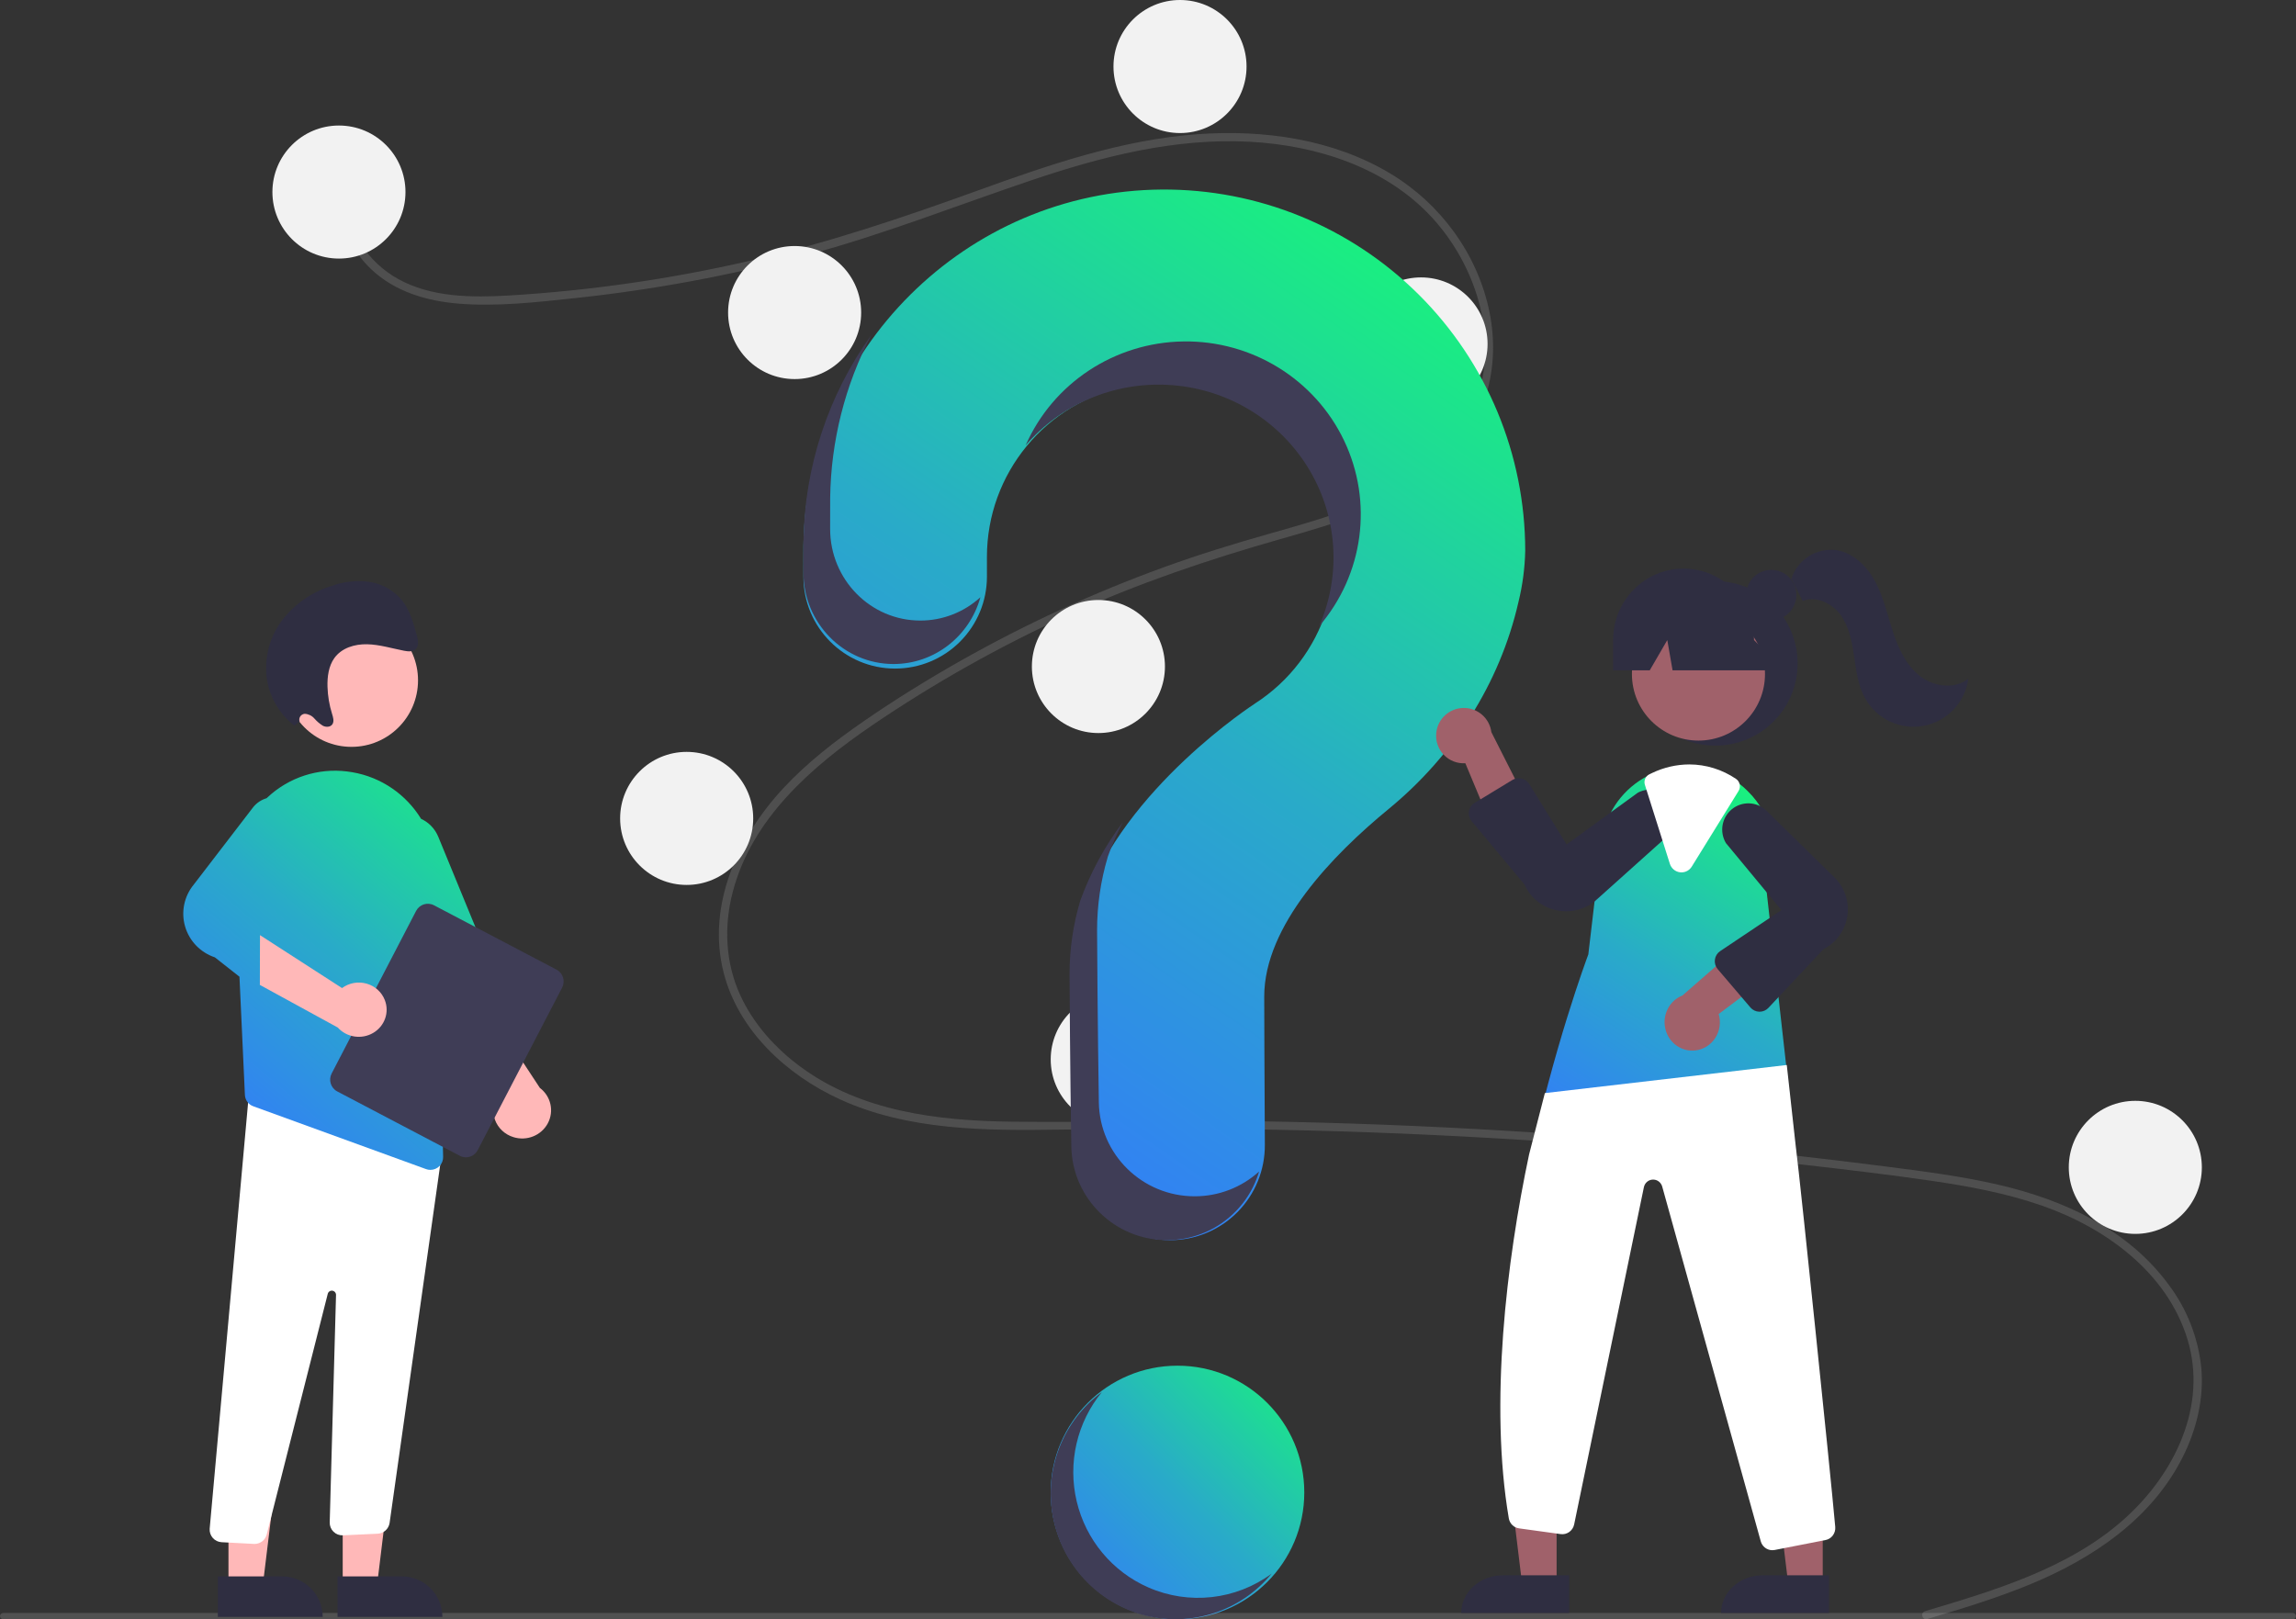<?xml version="1.0" encoding="UTF-8"?>
<svg width="1829px" height="1290px" viewBox="0 0 1829 1290" version="1.1" xmlns="http://www.w3.org/2000/svg" xmlns:xlink="http://www.w3.org/1999/xlink">
    <rect x="0" y="0" width="1829" height="1290" fill="#333333" stroke="none"/>
    <title>undraw_questions_re_1fy7</title>
    <defs>
        <linearGradient x1="-1.36869682e-13%" y1="100%" x2="100%" y2="-2.19008839e-15%" id="linearGradient-1">
            <stop stop-color="#3476FF" offset="0%"></stop>
            <stop stop-color="#29ABC8" offset="50.674%"></stop>
            <stop stop-color="#19F37C" offset="100%"></stop>
        </linearGradient>
        <linearGradient x1="26.403%" y1="100%" x2="73.597%" y2="-2.19008839e-15%" id="linearGradient-2">
            <stop stop-color="#3476FF" offset="0%"></stop>
            <stop stop-color="#29ABC8" offset="50.674%"></stop>
            <stop stop-color="#19F37C" offset="100%"></stop>
        </linearGradient>
        <linearGradient x1="29.215%" y1="100%" x2="70.785%" y2="-2.19008839e-15%" id="linearGradient-3">
            <stop stop-color="#3476FF" offset="0%"></stop>
            <stop stop-color="#29ABC8" offset="50.674%"></stop>
            <stop stop-color="#19F37C" offset="100%"></stop>
        </linearGradient>
        <linearGradient x1="13.15%" y1="100%" x2="86.85%" y2="-2.19008839e-15%" id="linearGradient-4">
            <stop stop-color="#3476FF" offset="0%"></stop>
            <stop stop-color="#29ABC8" offset="50.674%"></stop>
            <stop stop-color="#19F37C" offset="100%"></stop>
        </linearGradient>
    </defs>
    <g id="Page-1" stroke="none" stroke-width="1" fill="none" fill-rule="evenodd">
        <g id="undraw_questions_re_1fy7" fill-rule="nonzero">
            <circle id="Oval" fill="url(#linearGradient-1)" cx="938" cy="1189" r="101"></circle>
            <path d="M1533.506,1283.591 C1589.235,1266.877 1648.482,1249.448 1692.678,1209.713 C1732.172,1174.207 1758.835,1119.988 1742.473,1066.739 C1726.146,1013.6 1677.239,978.166 1626.745,960.543 C1598.106,950.548 1568.145,945.002 1538.194,940.646 C1505.636,935.911 1472.934,932.031 1440.248,928.297 C1307.896,913.179 1175.046,903.944 1041.699,900.592 C975.901,898.937 910.115,898.977 844.308,899.931 C785.537,900.783 723.641,900.761 669.12,875.816 C626.723,856.418 588.243,821.126 576.43,774.749 C562.793,721.214 587.946,666.696 624.027,627.924 C643.046,607.487 665.274,590.286 688.205,574.47 C713.081,557.311 738.824,541.368 765.125,526.485 C816.927,497.188 871.084,472.254 927.033,451.943 C954.634,441.92 982.645,433.273 1010.898,425.296 C1034.756,418.56 1058.687,411.815 1081.745,402.638 C1126.318,384.896 1168.714,354.844 1180.047,305.576 C1190.789,258.882 1172.678,208.192 1140.927,173.503 C1104.194,133.372 1048.808,115.779 995.708,112.933 C936.095,109.737 877.856,124.637 821.825,143.546 C762.064,163.715 703.591,186.905 642.568,203.242 C582.054,219.425 520.37,230.876 458.076,237.49 C427.58,240.733 396.163,244.395 365.487,241.912 C339.777,239.832 314.198,232.28 295.25,214.058 C279.004,198.434 269.325,176.961 272.653,154.3 C273.257,150.184 279.518,151.934 278.917,156.025 C274.867,183.609 293.642,209.028 316.779,222.048 C343.519,237.096 376.058,237.117 405.829,235.396 C470.38,231.502 534.495,222.246 597.508,207.724 C659.425,193.601 719.131,173.411 778.769,151.844 C835.41,131.36 893.317,111.368 953.829,106.932 C1006.334,103.082 1061.567,110.721 1107.308,138.123 C1147.508,162.206 1177.069,202.369 1186.489,248.456 C1195.693,293.492 1182.945,338.822 1148.809,370.249 C1113.465,402.789 1065.002,416.7 1019.839,429.513 C962.556,445.764 906.502,464.76 852.245,489.424 C797.248,514.355 744.504,543.968 694.595,577.936 C646.421,610.813 598.878,652.181 583.642,710.832 C576.545,738.153 577.855,767.13 589.731,792.935 C600.29,815.881 617.68,835.182 637.939,850.069 C686.274,885.589 747.194,892.882 805.58,893.607 C871.154,894.422 936.731,892.212 1002.327,893.287 C1136.009,895.478 1269.418,903.604 1402.553,917.665 C1435.914,921.192 1469.232,925.09 1502.508,929.359 C1532.439,933.2 1562.47,937.016 1591.897,943.837 C1644.22,955.965 1695.135,979.286 1727.657,1023.59 C1742.09,1042.794 1751.032,1065.551 1753.528,1089.433 C1755.805,1114.355 1749.695,1139.323 1738.412,1161.494 C1713.439,1210.565 1666.661,1241.776 1616.985,1262.282 C1590.378,1273.265 1562.779,1281.586 1535.234,1289.847 C1531.221,1291.051 1529.506,1284.791 1533.507,1283.591 L1533.506,1283.591 Z" id="Path" fill-opacity="0.149" fill="#F2F2F2"></path>
            <circle id="Oval" fill="#F2F2F2" cx="270" cy="153" r="53"></circle>
            <circle id="Oval" fill="#F2F2F2" cx="633" cy="249" r="53"></circle>
            <circle id="Oval" fill="#F2F2F2" cx="940" cy="53" r="53"></circle>
            <circle id="Oval" fill="#F2F2F2" cx="1132" cy="274" r="53"></circle>
            <circle id="Oval" fill="#F2F2F2" cx="875" cy="531" r="53"></circle>
            <circle id="Oval" fill="#F2F2F2" cx="547" cy="652" r="53"></circle>
            <circle id="Oval" fill="#F2F2F2" cx="890" cy="844" r="53"></circle>
            <circle id="Oval" fill="#F2F2F2" cx="1701" cy="930" r="53"></circle>
            <path d="M925.423,151 C769.724,152.109 642.241,278.791 640.029,434.669 C640.008,436.108 640,446.227 640,459.463 C640,499.873 672.719,532.633 713.08,532.637 L713.08,532.637 C732.485,532.633 751.092,524.908 764.805,511.163 C778.519,497.417 786.215,478.779 786.198,459.351 C786.19,450.347 786.186,444.116 786.186,443.733 C786.172,377.185 833.342,319.995 898.611,307.425 C963.881,294.854 1028.875,330.442 1053.52,392.247 C1078.165,454.051 1055.523,524.671 999.554,560.565 L999.579,560.596 C999.579,560.596 895.563,627.642 863.851,719.616 L863.878,719.622 C858.302,738.464 855.476,758.014 855.489,777.666 C855.489,785.744 855.964,856.425 856.881,913.793 C857.548,954.976 891.088,988.01 932.227,988 L932.227,988 C952.293,988 971.531,979.986 985.676,965.735 C999.82,951.484 1007.705,932.174 1007.581,912.083 C1007.262,859.545 1007.09,798.369 1007.09,793.929 C1007.09,737.454 1061.505,681.184 1106.202,644.489 C1157.672,602.233 1194.711,544.65 1209.587,479.693 C1212.879,466.319 1214.694,452.624 1215,438.854 C1215,362.15 1184.424,288.618 1130.057,234.577 C1075.691,180.535 1002.03,150.453 925.423,151 Z" id="Path" fill="url(#linearGradient-2)"></path>
            <path d="M1826.422,1290 L2.571,1290 C1.15,1289.996 0,1288.878 0,1287.5 C0,1286.122 1.15,1285.004 2.571,1285 L1826.422,1285 C1827.846,1285 1829,1286.119 1829,1287.5 C1829,1288.881 1827.846,1290 1826.422,1290 L1826.422,1290 Z" id="Path" fill-opacity="0.148" fill="#FFFFFF"></path>
            <circle id="Oval" fill="#2F2E41" cx="1366.5" cy="528.5" r="65.5"></circle>
            <polygon id="Path" fill="#A0616A" points="1239.993 1265 1212.894 1265 1200 1159 1240 1159"></polygon>
            <path d="M1197.227,1255 L1250,1255 L1250,1285 L1164,1285 L1164,1285 C1164,1277.044 1167.501,1269.413 1173.732,1263.787 C1179.963,1258.161 1188.415,1255 1197.227,1255 Z" id="Path" fill="#2F2E41"></path>
            <polygon id="Path" fill="#A0616A" points="1451.993 1265 1424.894 1265 1412 1159 1452 1159"></polygon>
            <path d="M1404.227,1255 L1457,1255 L1457,1285 L1371,1285 L1371,1285 C1371,1277.044 1374.501,1269.413 1380.732,1263.787 C1386.963,1258.161 1395.415,1255 1404.227,1255 Z" id="Path" fill="#2F2E41"></path>
            <circle id="Oval" fill="#A0616A" cx="1353" cy="537" r="53"></circle>
            <path d="M1432,930 L1407.006,707.628 C1418.743,681.197 1412.766,650.128 1392.094,630.118 C1390.022,628.04 1387.822,626.098 1385.506,624.305 C1373.871,615.068 1359.532,610.035 1344.76,610 C1334.827,610.039 1325.02,612.252 1316.008,616.488 C1315.234,616.837 1314.484,617.207 1313.711,617.577 C1312.231,618.295 1310.772,619.079 1309.356,619.885 C1290.622,630.799 1278.117,650.099 1275.668,671.877 L1265.261,760.361 C1263.885,764.013 1237.408,835.107 1217.36,929.549 C1213.466,947.894 1223.499,933.308 1240,929.549 C1258.749,925.278 1286.131,930.31 1316.008,929.549 C1371.319,928.14 1402.352,951.866 1407.006,942.494 C1407.895,940.704 1435.548,934.301 1432,930 Z" id="Path" fill="url(#linearGradient-3)"></path>
            <path d="M1218.085,919.691 C1200.01,1004.839 1186.437,1118.824 1201.921,1209.613 C1202.634,1213.811 1205.955,1217.049 1210.117,1217.604 L1243.226,1222.176 C1248.241,1222.872 1252.934,1219.517 1253.975,1214.49 L1309.527,945.797 C1310.24,942.361 1313.171,939.862 1316.629,939.744 C1320.087,939.625 1323.178,941.917 1324.118,945.296 L1402.608,1227.859 C1403.757,1232.078 1407.541,1235 1411.856,1235 C1412.482,1234.996 1413.106,1234.938 1413.723,1234.826 L1454.168,1226.922 C1459.042,1225.998 1462.418,1221.459 1461.958,1216.45 C1457.698,1168.241 1433.785,940.246 1432.934,934.215 C1432.367,930.195 1429.173,901.608 1423.352,848.454 L1230.644,870.839 C1222.574,901.982 1218.387,918.266 1218.085,919.691 Z" id="Path" fill="#FFFFFF"></path>
            <path d="M1144.148,583.631 C1143.394,590.076 1145.54,596.524 1150.009,601.239 C1154.477,605.954 1160.809,608.452 1167.301,608.06 L1197.305,680 L1220,646.433 L1188.029,583.264 C1186.616,572.183 1177.12,563.907 1165.925,564 C1154.73,564.095 1145.374,572.528 1144.148,583.631 L1144.148,583.631 Z" id="Path" fill="#A0616A"></path>
            <path d="M1350.768,836.82 C1357.201,836.027 1362.964,832.338 1366.504,826.744 C1370.045,821.15 1371,814.227 1369.114,807.837 L1432,760.617 L1394.139,746 L1340.226,793.082 C1329.794,797.151 1323.963,808.62 1326.653,819.778 C1329.343,830.937 1339.703,838.258 1350.768,836.82 L1350.768,836.82 Z" id="Path" fill="#A0616A"></path>
            <path d="M1247.761,726 C1245.336,725.998 1242.916,725.763 1240.537,725.3 C1228.85,723.113 1219.037,715.348 1214.367,704.59 L1172.235,654.082 C1170.434,651.921 1169.667,649.101 1170.134,646.345 C1170.6,643.589 1172.253,641.165 1174.669,639.694 L1204.643,621.452 C1206.879,620.091 1209.574,619.664 1212.131,620.267 C1214.687,620.87 1216.893,622.452 1218.258,624.661 L1247.952,672.759 L1304.818,631.439 C1314.177,626.615 1325.718,629.268 1331.931,637.673 C1338.144,646.077 1337.147,657.69 1329.591,664.953 L1272.833,715.857 C1266.164,722.357 1257.152,726.003 1247.761,726 Z" id="Path" fill="#2F2E41"></path>
            <path d="M1401.691,806 C1401.616,806 1401.54,806 1401.465,805.998 C1398.732,805.931 1396.155,804.703 1394.375,802.619 L1368.32,772.084 C1366.525,769.98 1365.714,767.205 1366.09,764.46 C1366.467,761.716 1367.997,759.265 1370.292,757.728 L1419.079,725.053 L1374.881,671.672 C1369.566,662.771 1371.554,651.302 1379.549,644.729 C1387.545,638.155 1399.129,638.468 1406.762,645.462 L1460.479,698.199 C1469.061,706.075 1473.246,717.682 1471.675,729.252 C1470.104,740.822 1462.977,750.88 1452.609,756.158 L1408.705,802.96 C1406.882,804.899 1404.346,806 1401.691,806 L1401.691,806 Z" id="Path" fill="#2F2E41"></path>
            <path d="M1339.495,695 C1339.071,695 1338.648,694.972 1338.228,694.917 C1334.472,694.446 1331.326,691.761 1330.173,688.044 L1310.325,625.267 C1309.297,621.985 1310.774,618.424 1313.786,616.925 L1314.43,616.611 C1315.014,616.325 1315.592,616.042 1316.183,615.771 C1325.437,611.342 1335.512,609.033 1345.713,609 C1358.957,609.025 1371.905,613.039 1382.969,620.549 C1386.055,622.668 1386.925,626.948 1384.926,630.168 L1347.695,690.342 C1345.92,693.247 1342.823,695.006 1339.495,695 Z" id="Path" fill="#FFFFFF"></path>
            <circle id="Oval" fill="#2F2E41" cx="1411" cy="474" r="20"></circle>
            <path d="M1341.127,453 L1341.127,453 C1310.129,453 1285,478.483 1285,509.919 L1285,534 L1314.206,534 L1328.175,509.919 L1332.366,534 L1421,534 L1397.254,509.919 C1397.254,478.483 1372.125,453 1341.127,453 L1341.127,453 Z" id="Path" fill="#2F2E41"></path>
            <path d="M1427,461.164 C1431.914,445.759 1447.156,436.119 1463.139,438.309 C1476.857,440.608 1487.703,451.664 1494.165,464.012 C1500.627,476.361 1503.612,490.181 1507.956,503.428 C1512.301,516.675 1518.462,529.995 1529.43,538.57 C1540.398,547.145 1557.228,549.471 1568,540.65 C1565.476,559.503 1551.213,574.627 1532.58,578.207 C1513.947,581.787 1495.117,573.021 1485.822,556.438 C1480.138,546.299 1478.67,534.416 1476.985,522.908 C1475.299,511.4 1473.109,499.494 1466.323,490.061 C1459.537,480.627 1446.835,474.466 1436.055,478.763 L1427,461.164 Z" id="Path" fill="#2F2E41"></path>
            <path d="M733.126,494.381 L733.126,494.381 C693.452,494.376 661.291,461.688 661.289,421.365 C661.288,408.158 661.297,398.061 661.317,396.624 C661.922,351.389 673.131,306.952 694.014,267 C659.704,314.737 640.839,372.132 640.028,431.244 C640.008,432.68 640,442.777 640,455.984 C640.002,496.307 672.163,528.995 711.837,529 L711.837,529 C744.007,528.988 772.254,507.258 781,475.793 C767.846,487.782 750.794,494.403 733.126,494.381 Z" id="Path" fill="#3F3D56"></path>
            <path d="M929.649,306.589 C975.35,308.748 1017.065,332.966 1041.245,371.377 C1065.424,409.789 1068.984,457.495 1050.768,499 C1086.223,457.822 1094.024,399.934 1070.711,351.011 C1047.398,302.088 997.286,271.188 942.603,272.016 C887.919,272.844 838.788,305.247 817,354.852 C844.941,322.348 886.56,304.517 929.649,306.589 L929.649,306.589 Z" id="Path" fill="#3F3D56"></path>
            <path d="M951.664,953.056 L951.664,953.056 C909.995,953.065 876.022,919.794 875.346,878.314 C874.418,820.533 873.937,749.343 873.937,741.207 C873.924,721.414 876.786,701.723 882.434,682.745 L882.407,682.739 C885.743,673.213 889.771,663.943 894.46,655 C880.065,674.097 868.61,695.224 860.471,717.683 L860.497,717.69 C854.849,736.667 851.987,756.358 852,776.151 C852,784.287 852.481,855.477 853.41,913.258 C854.086,954.738 888.058,988.009 929.727,988 L929.727,988 C963.646,987.994 993.493,965.71 1003,933.294 C988.967,946.033 970.654,953.082 951.664,953.056 L951.664,953.056 Z" id="Path" fill="#3F3D56"></path>
            <polygon id="Path" fill="#FFB8B8" points="273.007 1265 300.106 1264.998 313 1159 273 1159.002"></polygon>
            <path d="M268.898,1255.88 L352.41,1255.88 L352.41,1288.145 L301.164,1288.145 C283.344,1288.145 268.898,1273.699 268.898,1255.88 L268.898,1255.88 L268.898,1255.88 Z" id="Path" fill="#2F2E41" transform="translate(310.654, 1272.012) rotate(179.997) translate(-310.654, -1272.012) "></path>
            <polygon id="Path" fill="#FFB8B8" points="182.007 1265 209.106 1264.998 222 1159 182 1159.002"></polygon>
            <path d="M173.533,1255.88 L257.044,1255.88 L257.044,1288.145 L205.799,1288.145 C187.979,1288.145 173.533,1273.699 173.533,1255.88 L173.533,1255.88 L173.533,1255.88 Z" id="Path" fill="#2F2E41" transform="translate(215.289, 1272.012) rotate(179.997) translate(-215.289, -1272.012) "></path>
            <path d="M202.237,1229.985 L176.513,1228.629 C173.833,1228.488 171.322,1227.279 169.538,1225.271 C167.755,1223.264 166.849,1220.624 167.021,1217.943 L197.767,877 L339.358,915.266 L353,911.539 L310.34,1213.364 C309.591,1218.042 305.699,1221.57 300.978,1221.851 L273.247,1223.145 C270.443,1223.301 267.703,1222.275 265.69,1220.314 C263.677,1218.354 262.576,1215.639 262.653,1212.828 L267.678,1031.677 C267.726,1029.941 266.443,1028.455 264.72,1028.253 C262.997,1028.052 261.406,1029.202 261.054,1030.903 L212.597,1221.984 C211.654,1226.66 207.544,1230.016 202.782,1230 C202.601,1230 202.42,1229.996 202.237,1229.985 Z" id="Path" fill="#FFFFFF"></path>
            <circle id="Oval" fill="#FFB8B8" cx="280" cy="542" r="53"></circle>
            <path d="M213.138,635.198 C230.189,619.262 253.392,611.722 276.51,614.603 C277.865,614.784 279.219,614.988 280.55,615.192 C303.993,619.186 323.648,633.155 335.444,652.355 C341.543,655.134 346.494,660.204 349.147,666.673 L418.223,834.722 C420.349,839.91 417.961,845.875 412.886,848.058 L382.219,861.2 C379.781,862.254 377.031,862.267 374.582,861.237 C372.129,860.22 370.176,858.244 369.158,855.747 L350.233,809.71 L352.995,921.555 C353.077,924.193 352.13,926.755 350.363,928.698 L350.138,928.938 C348.227,930.908 345.6,932.013 342.861,932 C341.675,932.01 340.497,931.803 339.386,931.388 L201.763,881.339 C197.898,879.951 195.256,876.349 195.083,872.231 L192.962,825.989 L190.751,778.12 L171.141,762.683 C159.657,758.852 150.8,749.66 147.444,738.094 C144.088,726.528 146.662,714.061 154.33,704.743 L201.812,642.906 C204.644,639.467 208.352,637.102 212.381,635.905 C212.631,635.668 212.884,635.432 213.138,635.198 Z" id="Combined-Shape" fill="url(#linearGradient-4)"></path>
            <path d="M409.052,905.944 C402.144,903.848 396.657,898.681 394.252,892.009 C391.847,885.338 392.807,877.947 396.843,872.076 L348,808.551 L390.149,806 L430.069,866.715 C438.89,873.386 441.547,885.286 436.372,894.946 C431.196,904.606 419.68,909.242 409.052,905.944 L409.052,905.944 Z" id="Path" fill="#FFB8B8"></path>
            <path d="M264.196,855.21 L331.465,725.694 C334.166,720.508 340.533,718.498 345.696,721.203 L443.338,772.48 C448.495,775.196 450.493,781.597 447.804,786.79 L380.535,916.306 C377.834,921.492 371.467,923.502 366.304,920.797 L268.662,869.52 C263.505,866.804 261.507,860.403 264.196,855.21 L264.196,855.21 Z" id="Path" fill="#3F3D56"></path>
            <path d="M306.525,796.687 C304.066,790.333 298.664,785.484 291.955,783.609 C285.247,781.733 278.021,783.052 272.469,787.166 L207.111,745 L207,784.638 L269.082,818.603 C276.155,826.49 288.028,828.305 297.249,822.909 C306.469,817.512 310.379,806.459 306.525,796.687 L306.525,796.687 Z" id="Path" fill="#FFB8B8"></path>
            <path d="M238.662,574.838 C238.19,573.469 238.384,571.961 239.185,570.753 C239.987,569.544 241.307,568.772 242.761,568.661 C245.729,568.822 248.502,570.179 250.436,572.419 C252.399,574.664 254.683,576.611 257.217,578.197 C259.84,579.509 263.398,579.322 264.894,576.821 C266.298,574.471 265.336,571.325 264.486,568.596 C262.322,561.654 261.112,554.453 260.887,547.189 C260.642,539.082 261.795,530.62 266.318,524.297 C272.156,516.136 282.594,513.037 292.473,513.262 C302.351,513.486 312.07,516.513 321.855,518.425 C325.233,519.086 329.203,519.424 331.463,516.825 C333.865,514.063 332.983,509.592 331.961,505.862 C329.309,496.183 326.496,486.176 320.335,478.359 C313.674,470.236 304.158,464.92 293.705,463.481 C283.67,462.247 273.482,463.395 263.98,466.83 C248.5,471.672 234.878,481.088 224.937,493.821 C214.689,507.361 210.261,524.377 212.62,541.149 C214.926,555.756 222.726,568.953 234.448,578.079 L238.662,574.838 Z" id="Path" fill="#2F2E41"></path>
            <path d="M914.678,1264.62 C886.049,1252.06 864.944,1226.676 857.691,1196.081 C850.439,1165.485 857.882,1133.235 877.789,1109 C846.713,1131.856 831.523,1170.726 838.794,1208.788 C846.065,1246.85 874.49,1277.266 911.767,1286.872 C949.044,1296.479 988.477,1283.55 1013,1253.682 C984.486,1274.675 947.052,1278.84 914.678,1264.62 L914.678,1264.62 Z" id="Path" fill="#3F3D56"></path>
        </g>
    </g>
</svg>